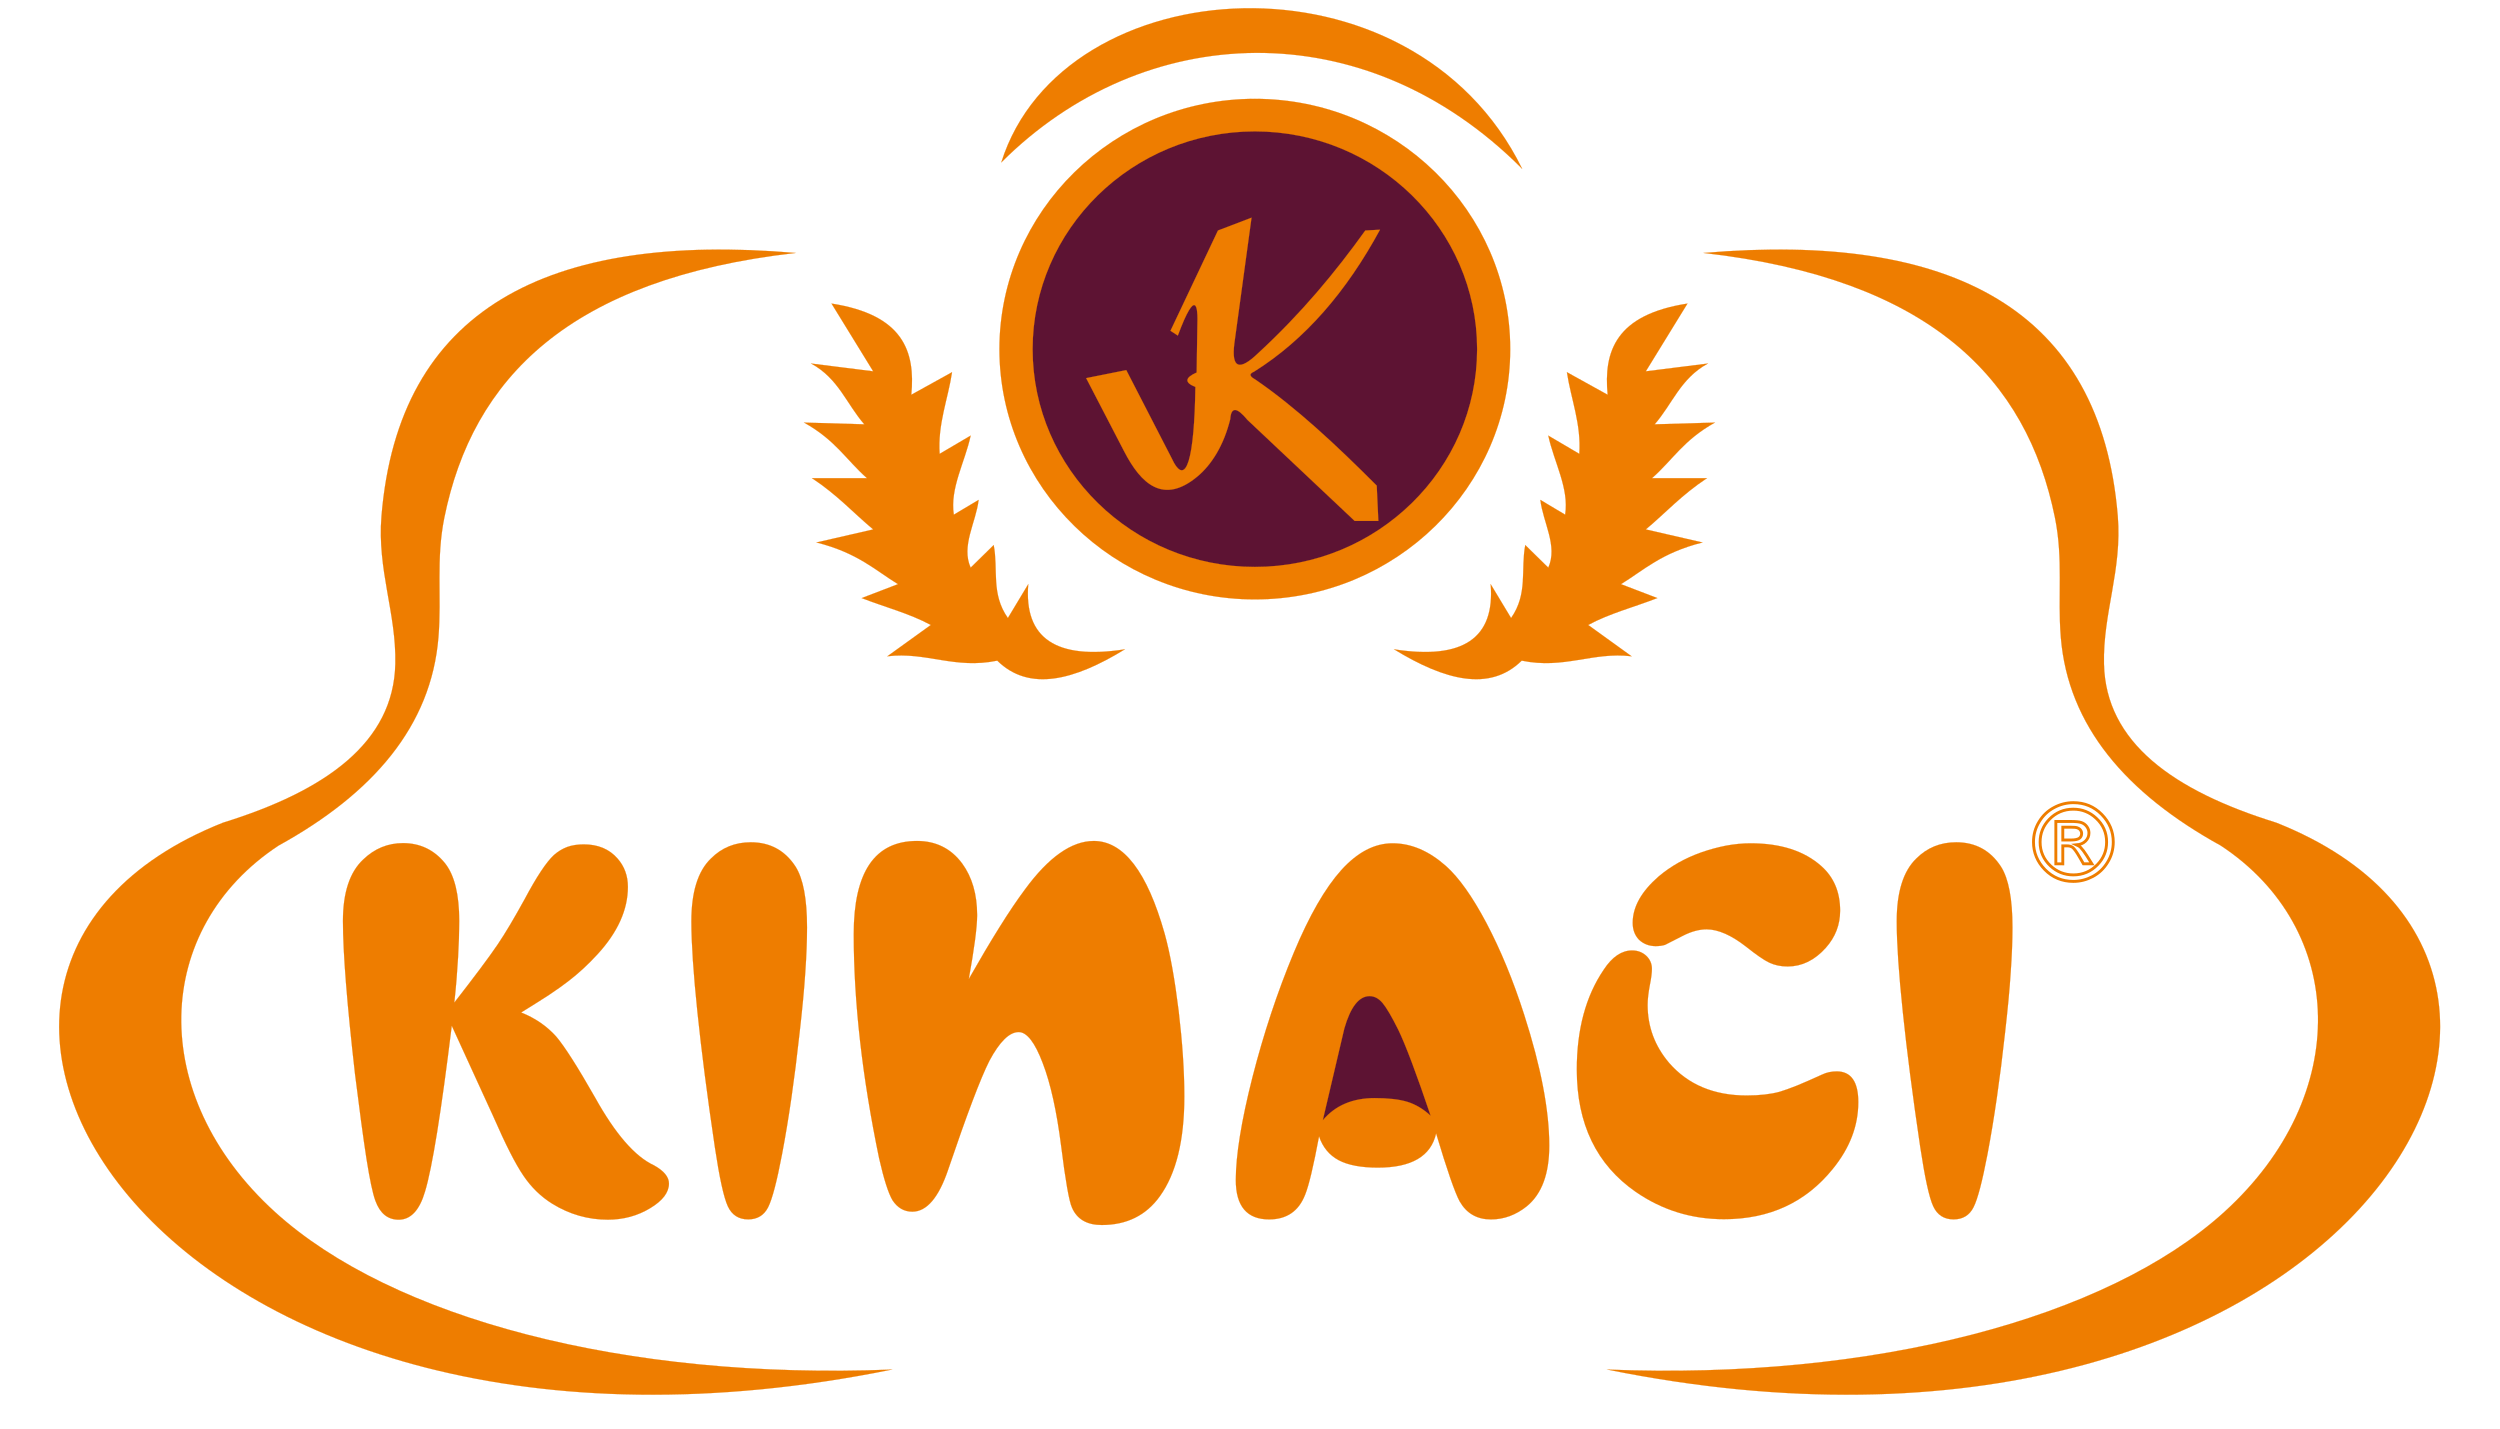 <?xml version="1.0" encoding="utf-8"?>
<!-- Generator: Adobe Illustrator 16.0.0, SVG Export Plug-In . SVG Version: 6.00 Build 0)  -->
<!DOCTYPE svg PUBLIC "-//W3C//DTD SVG 1.1//EN" "http://www.w3.org/Graphics/SVG/1.1/DTD/svg11.dtd">
<svg version="1.1" id="katman_1" xmlns="http://www.w3.org/2000/svg" xmlns:xlink="http://www.w3.org/1999/xlink" x="0px" y="0px"
	 width="210px" height="120px" viewBox="0 0 210 120" enable-background="new 0 0 210 120" xml:space="preserve">
<path fill="none" stroke="#EE7D00" stroke-width="0.244" stroke-miterlimit="22.926" d="M174.161,67.971
	c-0.794,0-1.47,0.285-2.021,0.857c-0.515,0.535-0.771,1.169-0.771,1.904c0,0.793,0.293,1.459,0.877,2.006
	c0.543,0.505,1.18,0.753,1.915,0.753c0.797,0,1.47-0.287,2.024-0.858c0.513-0.531,0.77-1.163,0.77-1.9
	c0-0.791-0.292-1.461-0.879-2.004C175.536,68.225,174.898,67.971,174.161,67.971z M174.161,67.424c0.95,0,1.743,0.33,2.387,0.992
	c0.644,0.658,0.966,1.432,0.966,2.316c0,0.615-0.16,1.186-0.479,1.701c-0.314,0.521-0.732,0.916-1.245,1.192
	c-0.515,0.274-1.058,0.413-1.629,0.413c-0.944,0-1.741-0.331-2.386-0.989c-0.639-0.657-0.961-1.431-0.961-2.317
	c0-0.617,0.156-1.188,0.476-1.707c0.315-0.52,0.731-0.914,1.248-1.188C173.049,67.561,173.596,67.424,174.161,67.424z
	 M173.275,70.559h0.709c0.314,0,0.541-0.048,0.675-0.14c0.13-0.091,0.198-0.228,0.198-0.407c0-0.111-0.035-0.209-0.104-0.295
	c-0.063-0.086-0.149-0.145-0.257-0.18c-0.105-0.039-0.292-0.053-0.563-0.053h-0.658V70.559L173.275,70.559z M172.691,72.563v-3.56
	h1.242c0.428,0,0.729,0.029,0.908,0.095c0.184,0.064,0.333,0.174,0.451,0.334c0.118,0.158,0.18,0.336,0.18,0.533
	c0,0.277-0.097,0.504-0.291,0.69c-0.191,0.186-0.438,0.288-0.738,0.313c0.134,0.06,0.24,0.127,0.318,0.204
	c0.15,0.153,0.325,0.383,0.521,0.693l0.434,0.695h-0.705L174.688,72c-0.246-0.43-0.44-0.701-0.588-0.82
	c-0.115-0.085-0.271-0.129-0.479-0.129h-0.346v1.512H172.691z"/>
<path fill="#EE7D00" d="M66.828,21.247c-20.921-1.781-33.348,4.766-34.782,22.088c-0.376,4.55,1.258,8.167,1.161,12.437
	c-0.149,6.583-5.806,10.646-14.474,13.333c-32.556,12.916-4.777,58.301,56.191,45.938c-22.393,0.902-42-4.303-51.833-13.243
	c-10.798-9.821-10.273-23.796,0.304-30.77c7.956-4.388,12.827-10.056,13.434-17.497c0.283-3.476-0.22-6.524,0.496-10.056
	C39.693,31.814,47.784,23.414,66.828,21.247"/>
<path fill="none" stroke="#EE7D00" stroke-width="0.014" stroke-miterlimit="22.926" d="M66.828,21.247
	c-20.921-1.781-33.348,4.766-34.782,22.088c-0.376,4.55,1.258,8.167,1.161,12.437c-0.149,6.583-5.806,10.646-14.474,13.333
	c-32.556,12.916-4.777,58.301,56.191,45.938c-22.393,0.902-42-4.303-51.833-13.243c-10.798-9.821-10.273-23.796,0.304-30.77
	c7.956-4.388,12.827-10.056,13.434-17.497c0.283-3.476-0.22-6.524,0.496-10.056C39.693,31.814,47.784,23.414,66.828,21.247z"/>
<path fill="#EE7D00" d="M143.109,21.247c20.922-1.781,33.351,4.766,34.783,22.088c0.379,4.55-1.256,8.167-1.158,12.437
	c0.146,6.583,5.804,10.646,14.473,13.333c32.557,12.916,4.773,58.301-56.193,45.938c22.396,0.902,42.004-4.303,51.832-13.243
	c10.801-9.821,10.275-23.796-0.301-30.77c-7.958-4.388-12.826-10.056-13.436-17.497c-0.282-3.476,0.223-6.524-0.494-10.056
	C170.248,31.814,162.154,23.414,143.109,21.247"/>
<path fill="none" stroke="#EE7D00" stroke-width="0.014" stroke-miterlimit="22.926" d="M143.109,21.247
	c20.922-1.781,33.351,4.766,34.783,22.088c0.379,4.55-1.256,8.167-1.158,12.437c0.146,6.583,5.804,10.646,14.473,13.333
	c32.557,12.916,4.773,58.301-56.193,45.938c22.396,0.902,42.004-4.303,51.832-13.243c10.801-9.821,10.275-23.796-0.301-30.77
	c-7.958-4.388-12.826-10.056-13.436-17.497c-0.282-3.476,0.223-6.524-0.494-10.056C170.248,31.814,162.154,23.414,143.109,21.247z"
	/>
<path fill="#EE7D00" d="M84.109,13.643c5.137-16.352,34.491-18.348,43.752,0.534C114.568,0.82,95.998,1.751,84.109,13.643"/>
<path fill="none" stroke="#EE7D00" stroke-width="0.014" stroke-miterlimit="22.926" d="M84.109,13.643
	c5.137-16.352,34.491-18.348,43.752,0.534C114.568,0.82,95.998,1.751,84.109,13.643z"/>
<path fill="#EE7D00" d="M117.104,54.544c5.782,0.9,8.485-0.923,8.113-5.474l1.713,2.845c1.438-2.042,0.797-4.084,1.194-6.129
	l1.933,1.897c0.82-1.823-0.445-3.792-0.666-5.692l2.082,1.242c0.35-2.213-0.943-4.426-1.416-6.642l2.605,1.532
	c0.174-2.502-0.693-4.571-1.042-6.858l3.423,1.895c-0.348-3.662,0.689-6.725,6.704-7.66l-3.499,5.692l5.211-0.655
	c-2.309,1.263-2.98,3.405-4.468,5.107l5.061-0.147c-2.655,1.484-3.522,3.116-5.284,4.671h4.614
	c-2.159,1.434-3.423,2.871-5.134,4.305l4.762,1.095c-3.473,0.876-4.939,2.337-6.849,3.502l3.055,1.169
	c-1.937,0.755-4.022,1.289-5.808,2.26l3.646,2.629c-3.264-0.396-5.66,1.106-9.229,0.366
	C125.145,58.132,121.372,57.159,117.104,54.544"/>
<path fill="none" stroke="#EE7D00" stroke-width="0.014" stroke-miterlimit="22.926" d="M117.104,54.544
	c5.782,0.9,8.485-0.923,8.113-5.474l1.713,2.845c1.438-2.042,0.797-4.084,1.194-6.129l1.933,1.897
	c0.82-1.823-0.445-3.792-0.666-5.692l2.082,1.242c0.35-2.213-0.943-4.426-1.416-6.642l2.605,1.532
	c0.174-2.502-0.693-4.571-1.042-6.858l3.423,1.895c-0.348-3.662,0.689-6.725,6.704-7.66l-3.499,5.692l5.211-0.655
	c-2.309,1.263-2.98,3.405-4.468,5.107l5.061-0.147c-2.655,1.484-3.522,3.116-5.284,4.671h4.614
	c-2.159,1.434-3.423,2.871-5.134,4.305l4.762,1.095c-3.473,0.876-4.939,2.337-6.849,3.502l3.055,1.169
	c-1.937,0.755-4.022,1.289-5.808,2.26l3.646,2.629c-3.264-0.396-5.66,1.106-9.229,0.366
	C125.145,58.132,121.372,57.159,117.104,54.544z"/>
<path fill="#EE7D00" d="M94.488,54.544c-5.782,0.9-8.485-0.923-8.115-5.474l-1.711,2.845c-1.44-2.042-0.795-4.084-1.192-6.129
	l-1.936,1.897c-0.819-1.823,0.447-3.792,0.671-5.692l-2.084,1.242c-0.348-2.213,0.943-4.426,1.414-6.642l-2.605,1.532
	c-0.174-2.502,0.695-4.571,1.042-6.858l-3.423,1.895c0.35-3.662-0.69-6.725-6.701-7.66l3.5,5.692l-5.212-0.655
	c2.309,1.263,2.977,3.405,4.467,5.107l-5.063-0.147c2.657,1.484,3.526,3.116,5.286,4.671h-4.615
	c2.158,1.434,3.424,2.871,5.137,4.305l-4.766,1.095c3.475,0.876,4.938,2.337,6.849,3.502l-3.051,1.169
	c1.934,0.755,4.019,1.289,5.807,2.26l-3.649,2.629c3.264-0.396,5.66,1.106,9.231,0.366C86.447,58.132,90.222,57.159,94.488,54.544"
	/>
<path fill="none" stroke="#EE7D00" stroke-width="0.014" stroke-miterlimit="22.926" d="M94.488,54.544
	c-5.782,0.9-8.485-0.923-8.115-5.474l-1.711,2.845c-1.44-2.042-0.795-4.084-1.192-6.129l-1.936,1.897
	c-0.819-1.823,0.447-3.792,0.671-5.692l-2.084,1.242c-0.348-2.213,0.943-4.426,1.414-6.642l-2.605,1.532
	c-0.174-2.502,0.695-4.571,1.042-6.858l-3.423,1.895c0.35-3.662-0.69-6.725-6.701-7.66l3.5,5.692l-5.212-0.655
	c2.309,1.263,2.977,3.405,4.467,5.107l-5.063-0.147c2.657,1.484,3.526,3.116,5.286,4.671h-4.615
	c2.158,1.434,3.424,2.871,5.137,4.305l-4.766,1.095c3.475,0.876,4.938,2.337,6.849,3.502l-3.051,1.169
	c1.934,0.755,4.019,1.289,5.807,2.26l-3.649,2.629c3.264-0.396,5.66,1.106,9.231,0.366C86.447,58.132,90.222,57.159,94.488,54.544z"
	/>
<path fill="#EE7D00" d="M105.409,8.303c11.817,0,21.45,9.445,21.45,21.027c0,11.579-9.633,21.021-21.45,21.021
	c-11.818,0-21.457-9.442-21.457-21.021C83.953,17.749,93.591,8.303,105.409,8.303"/>
<path fill="none" stroke="#EE7D00" stroke-width="0.014" stroke-miterlimit="22.926" d="M105.409,8.303
	c11.817,0,21.45,9.445,21.45,21.027c0,11.579-9.633,21.021-21.45,21.021c-11.818,0-21.457-9.442-21.457-21.021
	C83.953,17.749,93.591,8.303,105.409,8.303z"/>
<path fill="#EE7D00" d="M164.323,70.752c1.62,0,2.87,0.682,3.759,2.046c0.645,1.013,0.965,2.72,0.965,5.107
	c0,1.112-0.05,2.375-0.15,3.792c-0.088,1.422-0.252,3.115-0.475,5.068c-0.422,3.846-0.915,7.246-1.473,10.188
	c-0.438,2.287-0.823,3.771-1.172,4.454c-0.342,0.679-0.899,1.021-1.676,1.021c-0.797,0-1.375-0.371-1.711-1.104
	c-0.338-0.726-0.699-2.384-1.086-4.955c-0.642-4.32-1.128-8.103-1.465-11.343c-0.339-3.231-0.514-5.78-0.514-7.635
	c0-2.451,0.546-4.213,1.641-5.27C161.871,71.213,162.98,70.752,164.323,70.752"/>
<path fill="none" stroke="#EE7D00" stroke-width="0.014" stroke-miterlimit="22.926" d="M164.323,70.752
	c1.62,0,2.87,0.682,3.759,2.046c0.645,1.013,0.965,2.72,0.965,5.107c0,1.112-0.05,2.375-0.15,3.792
	c-0.088,1.422-0.252,3.115-0.475,5.068c-0.422,3.846-0.915,7.246-1.473,10.188c-0.438,2.287-0.823,3.771-1.172,4.454
	c-0.342,0.679-0.899,1.021-1.676,1.021c-0.797,0-1.375-0.371-1.711-1.104c-0.338-0.726-0.699-2.384-1.086-4.955
	c-0.642-4.32-1.128-8.103-1.465-11.343c-0.339-3.231-0.514-5.78-0.514-7.635c0-2.451,0.546-4.213,1.641-5.27
	C161.871,71.213,162.98,70.752,164.323,70.752z"/>
<path fill="#EE7D00" d="M143.363,78.064c-0.625,0-1.289,0.177-1.997,0.539l-1.496,0.762c-0.206,0.07-0.478,0.109-0.796,0.109
	c-0.543,0-1.016-0.178-1.399-0.537c-0.354-0.375-0.528-0.842-0.528-1.416c0-1.34,0.732-2.642,2.189-3.907
	c1.004-0.847,2.188-1.522,3.568-2.013c0.693-0.244,1.393-0.429,2.082-0.566c0.703-0.129,1.394-0.197,2.065-0.197
	c2.525,0,4.5,0.635,5.931,1.906c1.063,0.941,1.588,2.189,1.588,3.754c0,1.177-0.4,2.219-1.2,3.115
	c-0.937,1.048-2.011,1.57-3.207,1.57c-0.579,0-1.086-0.109-1.529-0.316c-0.448-0.206-1.104-0.663-1.991-1.369
	c-0.593-0.46-1.168-0.82-1.721-1.064C144.361,78.188,143.842,78.064,143.363,78.064"/>
<path fill="none" stroke="#EE7D00" stroke-width="0.014" stroke-miterlimit="22.926" d="M143.363,78.064
	c-0.625,0-1.289,0.177-1.997,0.539l-1.496,0.762c-0.206,0.07-0.478,0.109-0.796,0.109c-0.543,0-1.016-0.178-1.399-0.537
	c-0.354-0.375-0.528-0.842-0.528-1.416c0-1.34,0.732-2.642,2.189-3.907c1.004-0.847,2.188-1.522,3.568-2.013
	c0.693-0.244,1.393-0.429,2.082-0.566c0.703-0.129,1.394-0.197,2.065-0.197c2.525,0,4.5,0.635,5.931,1.906
	c1.063,0.941,1.588,2.189,1.588,3.754c0,1.177-0.4,2.219-1.2,3.115c-0.937,1.048-2.011,1.57-3.207,1.57
	c-0.579,0-1.086-0.109-1.529-0.316c-0.448-0.206-1.104-0.663-1.991-1.369c-0.593-0.46-1.168-0.82-1.721-1.064
	C144.361,78.188,143.842,78.064,143.363,78.064z"/>
<path fill="#EE7D00" d="M137.098,79.838c0.469,0,0.866,0.153,1.187,0.448c0.317,0.301,0.475,0.67,0.475,1.098
	c0,0.316-0.056,0.782-0.18,1.394c-0.115,0.613-0.181,1.156-0.181,1.638c0,1.824,0.6,3.45,1.81,4.872
	c1.587,1.822,3.759,2.734,6.509,2.734c1.109,0,2.03-0.108,2.774-0.313c0.364-0.109,0.838-0.277,1.422-0.508
	c0.575-0.23,1.28-0.547,2.122-0.928c0.38-0.186,0.799-0.276,1.251-0.276c1.2,0,1.81,0.867,1.81,2.582
	c0,1.991-0.715,3.858-2.146,5.612c-2.27,2.811-5.314,4.221-9.137,4.221c-2.737,0-5.194-0.768-7.402-2.288
	c-3.305-2.29-4.96-5.716-4.96-10.28c0-3.361,0.747-6.164,2.264-8.392C135.418,80.381,136.218,79.838,137.098,79.838"/>
<path fill="none" stroke="#EE7D00" stroke-width="0.014" stroke-miterlimit="22.926" d="M137.098,79.838
	c0.469,0,0.866,0.153,1.187,0.448c0.317,0.301,0.475,0.67,0.475,1.098c0,0.316-0.056,0.782-0.18,1.394
	c-0.115,0.613-0.181,1.156-0.181,1.638c0,1.824,0.6,3.45,1.81,4.872c1.587,1.822,3.759,2.734,6.509,2.734
	c1.109,0,2.03-0.108,2.774-0.313c0.364-0.109,0.838-0.277,1.422-0.508c0.575-0.23,1.28-0.547,2.122-0.928
	c0.38-0.186,0.799-0.276,1.251-0.276c1.2,0,1.81,0.867,1.81,2.582c0,1.991-0.715,3.858-2.146,5.612
	c-2.27,2.811-5.314,4.221-9.137,4.221c-2.737,0-5.194-0.768-7.402-2.288c-3.305-2.29-4.96-5.716-4.96-10.28
	c0-3.361,0.747-6.164,2.264-8.392C135.418,80.381,136.218,79.838,137.098,79.838z"/>
<path fill="#EE7D00" d="M110.8,95.45c-0.469,2.495-0.854,4.137-1.175,4.919c-0.536,1.37-1.54,2.061-3.021,2.061
	c-1.857,0-2.796-1.104-2.796-3.303c0-2.089,0.469-4.973,1.398-8.637c0.938-3.662,2.089-7.146,3.471-10.458
	c1.301-3.121,2.635-5.435,3.989-6.942c1.36-1.502,2.791-2.252,4.308-2.252c1.563,0,3.051,0.635,4.485,1.906
	c1.092,0.974,2.226,2.572,3.411,4.81c1.174,2.229,2.238,4.796,3.166,7.698c1.4,4.355,2.102,8.016,2.102,10.98
	c0,2.365-0.625,4.06-1.886,5.094c-0.915,0.732-1.919,1.104-3.01,1.104c-1.179,0-2.052-0.507-2.627-1.511
	c-0.401-0.731-1.063-2.642-1.982-5.714c-0.428,1.915-2.065,2.874-4.887,2.874c-1.416,0-2.521-0.209-3.306-0.628
	C111.654,97.027,111.105,96.361,110.8,95.45"/>
<path fill="none" stroke="#EE7D00" stroke-width="0.014" stroke-miterlimit="22.926" d="M110.8,95.45
	c-0.469,2.495-0.854,4.137-1.175,4.919c-0.536,1.37-1.54,2.061-3.021,2.061c-1.857,0-2.796-1.104-2.796-3.303
	c0-2.089,0.469-4.973,1.398-8.637c0.938-3.662,2.089-7.146,3.471-10.458c1.301-3.121,2.635-5.435,3.989-6.942
	c1.36-1.502,2.791-2.252,4.308-2.252c1.563,0,3.051,0.635,4.485,1.906c1.092,0.974,2.226,2.572,3.411,4.81
	c1.174,2.229,2.238,4.796,3.166,7.698c1.4,4.355,2.102,8.016,2.102,10.98c0,2.365-0.625,4.06-1.886,5.094
	c-0.915,0.732-1.919,1.104-3.01,1.104c-1.179,0-2.052-0.507-2.627-1.511c-0.401-0.731-1.063-2.642-1.982-5.714
	c-0.428,1.915-2.065,2.874-4.887,2.874c-1.416,0-2.521-0.209-3.306-0.628C111.654,97.027,111.105,96.361,110.8,95.45z"/>
<path fill="#EE7D00" d="M81.374,82.246c1.873-3.297,3.436-5.809,4.729-7.54c1.984-2.706,3.913-4.063,5.772-4.063
	c2.505,0,4.489,2.592,5.953,7.775c0.463,1.664,0.85,3.827,1.179,6.497c0.317,2.661,0.477,5.063,0.477,7.188
	c0,3.679-0.68,6.465-2.052,8.377c-1.157,1.617-2.79,2.42-4.887,2.42c-1.236,0-2.076-0.483-2.495-1.457
	c-0.239-0.508-0.546-2.232-0.909-5.15c-0.374-2.934-0.884-5.264-1.552-6.996c-0.658-1.744-1.338-2.604-2.018-2.604
	c-0.784,0-1.6,0.804-2.461,2.412c-0.76,1.504-1.905,4.55-3.457,9.123c-0.795,2.364-1.804,3.552-3.017,3.552
	c-0.692,0-1.248-0.325-1.667-0.962c-0.351-0.598-0.726-1.775-1.123-3.521c-1.416-6.821-2.132-13.106-2.132-18.834
	c0-5.22,1.769-7.821,5.319-7.821c1.587,0,2.856,0.633,3.787,1.888c0.838,1.146,1.259,2.595,1.259,4.347
	C82.078,77.889,81.838,79.688,81.374,82.246"/>
<path fill="none" stroke="#EE7D00" stroke-width="0.014" stroke-miterlimit="22.926" d="M81.374,82.246
	c1.873-3.297,3.436-5.809,4.729-7.54c1.984-2.706,3.913-4.063,5.772-4.063c2.505,0,4.489,2.592,5.953,7.775
	c0.463,1.664,0.85,3.827,1.179,6.497c0.317,2.661,0.477,5.063,0.477,7.188c0,3.679-0.68,6.465-2.052,8.377
	c-1.157,1.617-2.79,2.42-4.887,2.42c-1.236,0-2.076-0.483-2.495-1.457c-0.239-0.508-0.546-2.232-0.909-5.15
	c-0.374-2.934-0.884-5.264-1.552-6.996c-0.658-1.744-1.338-2.604-2.018-2.604c-0.784,0-1.6,0.804-2.461,2.412
	c-0.76,1.504-1.905,4.55-3.457,9.123c-0.795,2.364-1.804,3.552-3.017,3.552c-0.692,0-1.248-0.325-1.667-0.962
	c-0.351-0.598-0.726-1.775-1.123-3.521c-1.416-6.821-2.132-13.106-2.132-18.834c0-5.22,1.769-7.821,5.319-7.821
	c1.587,0,2.856,0.633,3.787,1.888c0.838,1.146,1.259,2.595,1.259,4.347C82.078,77.889,81.838,79.688,81.374,82.246z"/>
<path fill="#EE7D00" d="M63.069,70.752c1.62,0,2.871,0.682,3.759,2.046c0.642,1.013,0.962,2.72,0.962,5.107
	c0,1.112-0.049,2.375-0.147,3.792c-0.092,1.422-0.255,3.115-0.478,5.068c-0.419,3.846-0.912,7.246-1.473,10.188
	c-0.435,2.287-0.822,3.771-1.168,4.454c-0.345,0.679-0.904,1.021-1.677,1.021c-0.798,0-1.375-0.371-1.711-1.104
	c-0.336-0.726-0.7-2.384-1.086-4.955c-0.642-4.32-1.127-8.103-1.465-11.343c-0.336-3.231-0.509-5.78-0.509-7.635
	c0-2.451,0.543-4.213,1.638-5.27C60.617,71.213,61.728,70.752,63.069,70.752"/>
<path fill="none" stroke="#EE7D00" stroke-width="0.014" stroke-miterlimit="22.926" d="M63.069,70.752
	c1.62,0,2.871,0.682,3.759,2.046c0.642,1.013,0.962,2.72,0.962,5.107c0,1.112-0.049,2.375-0.147,3.792
	c-0.092,1.422-0.255,3.115-0.478,5.068c-0.419,3.846-0.912,7.246-1.473,10.188c-0.435,2.287-0.822,3.771-1.168,4.454
	c-0.345,0.679-0.904,1.021-1.677,1.021c-0.798,0-1.375-0.371-1.711-1.104c-0.336-0.726-0.7-2.384-1.086-4.955
	c-0.642-4.32-1.127-8.103-1.465-11.343c-0.336-3.231-0.509-5.78-0.509-7.635c0-2.451,0.543-4.213,1.638-5.27
	C60.617,71.213,61.728,70.752,63.069,70.752z"/>
<path fill="#EE7D00" d="M37.948,86.161c-0.89,7.269-1.638,11.918-2.247,13.931c-0.46,1.571-1.201,2.362-2.211,2.362
	c-0.922,0-1.573-0.531-1.959-1.595c-0.223-0.601-0.469-1.777-0.748-3.532c-0.271-1.759-0.593-4.136-0.963-7.12
	c-0.674-5.914-1.012-10.188-1.012-12.836c0-2.391,0.568-4.119,1.711-5.18c0.946-0.91,2.058-1.368,3.333-1.368
	c1.438,0,2.623,0.565,3.537,1.7c0.791,1.002,1.186,2.617,1.186,4.848c0,0.912-0.032,1.936-0.1,3.086
	c-0.065,1.143-0.164,2.396-0.313,3.76c1.671-2.146,2.881-3.76,3.621-4.848c0.66-0.973,1.417-2.252,2.288-3.837
	c0.996-1.867,1.811-3.109,2.459-3.708c0.338-0.299,0.699-0.518,1.104-0.674c0.401-0.146,0.871-0.221,1.399-0.221
	c1.209,0,2.155,0.397,2.846,1.194c0.576,0.657,0.863,1.448,0.863,2.375c0,1.912-0.845,3.804-2.549,5.659
	c-0.791,0.865-1.62,1.629-2.485,2.287c-0.404,0.314-0.931,0.689-1.587,1.127c-0.667,0.428-1.44,0.927-2.346,1.479
	c1.177,0.467,2.155,1.139,2.946,2.021c0.707,0.832,1.801,2.549,3.274,5.137c1.703,3.059,3.348,4.948,4.945,5.684
	c0.831,0.461,1.251,0.975,1.251,1.525c0,0.749-0.528,1.441-1.58,2.073c-1.053,0.637-2.238,0.962-3.554,0.962
	c-1.671,0-3.218-0.449-4.649-1.328c-0.963-0.596-1.778-1.386-2.444-2.374c-0.667-0.979-1.505-2.626-2.517-4.948L37.948,86.161z"/>
<path fill="none" stroke="#EE7D00" stroke-width="0.014" stroke-miterlimit="22.926" d="M37.948,86.161
	c-0.89,7.269-1.638,11.918-2.247,13.931c-0.46,1.571-1.201,2.362-2.211,2.362c-0.922,0-1.573-0.531-1.959-1.595
	c-0.223-0.601-0.469-1.777-0.748-3.532c-0.271-1.759-0.593-4.136-0.963-7.12c-0.674-5.914-1.012-10.188-1.012-12.836
	c0-2.391,0.568-4.119,1.711-5.18c0.946-0.91,2.058-1.368,3.333-1.368c1.438,0,2.623,0.565,3.537,1.7
	c0.791,1.002,1.186,2.617,1.186,4.848c0,0.912-0.032,1.936-0.1,3.086c-0.065,1.143-0.164,2.396-0.313,3.76
	c1.671-2.146,2.881-3.76,3.621-4.848c0.66-0.973,1.417-2.252,2.288-3.837c0.996-1.867,1.811-3.109,2.459-3.708
	c0.338-0.299,0.699-0.518,1.104-0.674c0.401-0.146,0.871-0.221,1.399-0.221c1.209,0,2.155,0.397,2.846,1.194
	c0.576,0.657,0.863,1.448,0.863,2.375c0,1.912-0.845,3.804-2.549,5.659c-0.791,0.865-1.62,1.629-2.485,2.287
	c-0.404,0.314-0.931,0.689-1.587,1.127c-0.667,0.428-1.44,0.927-2.346,1.479c1.177,0.467,2.155,1.139,2.946,2.021
	c0.707,0.832,1.801,2.549,3.274,5.137c1.703,3.059,3.348,4.948,4.945,5.684c0.831,0.461,1.251,0.975,1.251,1.525
	c0,0.749-0.528,1.441-1.58,2.073c-1.053,0.637-2.238,0.962-3.554,0.962c-1.671,0-3.218-0.449-4.649-1.328
	c-0.963-0.596-1.778-1.386-2.444-2.374c-0.667-0.979-1.505-2.626-2.517-4.948L37.948,86.161z"/>
<path fill="#5D1333" d="M111.111,94.107c1.046-1.246,2.504-1.867,4.361-1.867c1.146,0,2.055,0.105,2.744,0.313
	c0.69,0.215,1.352,0.604,1.96,1.172c-1.192-3.529-2.096-5.939-2.721-7.227c-0.549-1.104-0.989-1.854-1.315-2.243
	c-0.33-0.39-0.69-0.581-1.096-0.581c-0.888,0-1.597,0.903-2.121,2.719L111.111,94.107z"/>
<path fill="none" stroke="#EE7D00" stroke-width="0.014" stroke-miterlimit="22.926" d="M111.111,94.107
	c1.046-1.246,2.504-1.867,4.361-1.867c1.146,0,2.055,0.105,2.744,0.313c0.69,0.215,1.352,0.604,1.96,1.172
	c-1.192-3.529-2.096-5.939-2.721-7.227c-0.549-1.104-0.989-1.854-1.315-2.243c-0.33-0.39-0.69-0.581-1.096-0.581
	c-0.888,0-1.597,0.903-2.121,2.719L111.111,94.107z"/>
<path fill="#5D1333" d="M105.409,11.036c10.28,0,18.669,8.216,18.669,18.294c0,10.074-8.389,18.292-18.669,18.292
	c-10.282,0-18.669-8.218-18.669-18.292C86.74,19.252,95.127,11.036,105.409,11.036"/>
<path fill="none" stroke="#EE7D00" stroke-width="0.014" stroke-miterlimit="22.926" d="M105.409,11.036
	c10.28,0,18.669,8.216,18.669,18.294c0,10.074-8.389,18.292-18.669,18.292c-10.282,0-18.669-8.218-18.669-18.292
	C86.74,19.252,95.127,11.036,105.409,11.036z"/>
<path fill="#EE7D00" d="M105.129,18.284l-2.821,1.078l-3.988,8.425l0.618,0.401c1.58-4.243,1.649-2.086,1.649-1.413l-0.069,4.515
	c-0.998,0.442-1.034,0.847-0.106,1.212c-0.081,5.908-0.757,8.693-2.024,5.928l-3.781-7.341l-3.37,0.673l3.206,6.179
	c1.395,2.694,3.272,4.482,6.148,2.077c1.174-0.979,2.207-2.603,2.75-4.818c0.071-1.036,0.552-1.015,1.44,0.068l9.009,8.489h1.991
	l-0.137-2.965c-3.393-3.402-6.785-6.571-10.173-8.894c-0.363-0.201-0.685-0.452-0.139-0.673c4.284-2.682,7.77-6.735,10.587-11.93
	l-1.235,0.067c-2.521,3.516-5.386,6.974-9.006,10.31c-1.582,1.525-2.249,1.257-1.995-0.809L105.129,18.284z"/>
<path fill="none" stroke="#EE7D00" stroke-width="0.014" stroke-miterlimit="22.926" d="M105.129,18.284l-2.821,1.078l-3.988,8.425
	l0.618,0.401c1.58-4.243,1.649-2.086,1.649-1.413l-0.069,4.515c-0.998,0.442-1.034,0.847-0.106,1.212
	c-0.081,5.908-0.757,8.693-2.024,5.928l-3.781-7.341l-3.37,0.673l3.206,6.179c1.395,2.694,3.272,4.482,6.148,2.077
	c1.174-0.979,2.207-2.603,2.75-4.818c0.071-1.036,0.552-1.015,1.44,0.068l9.009,8.489h1.991l-0.137-2.965
	c-3.393-3.402-6.785-6.571-10.173-8.894c-0.363-0.201-0.685-0.452-0.139-0.673c4.284-2.682,7.77-6.735,10.587-11.93l-1.235,0.067
	c-2.521,3.516-5.386,6.974-9.006,10.31c-1.582,1.525-2.249,1.257-1.995-0.809L105.129,18.284z"/>
</svg>
